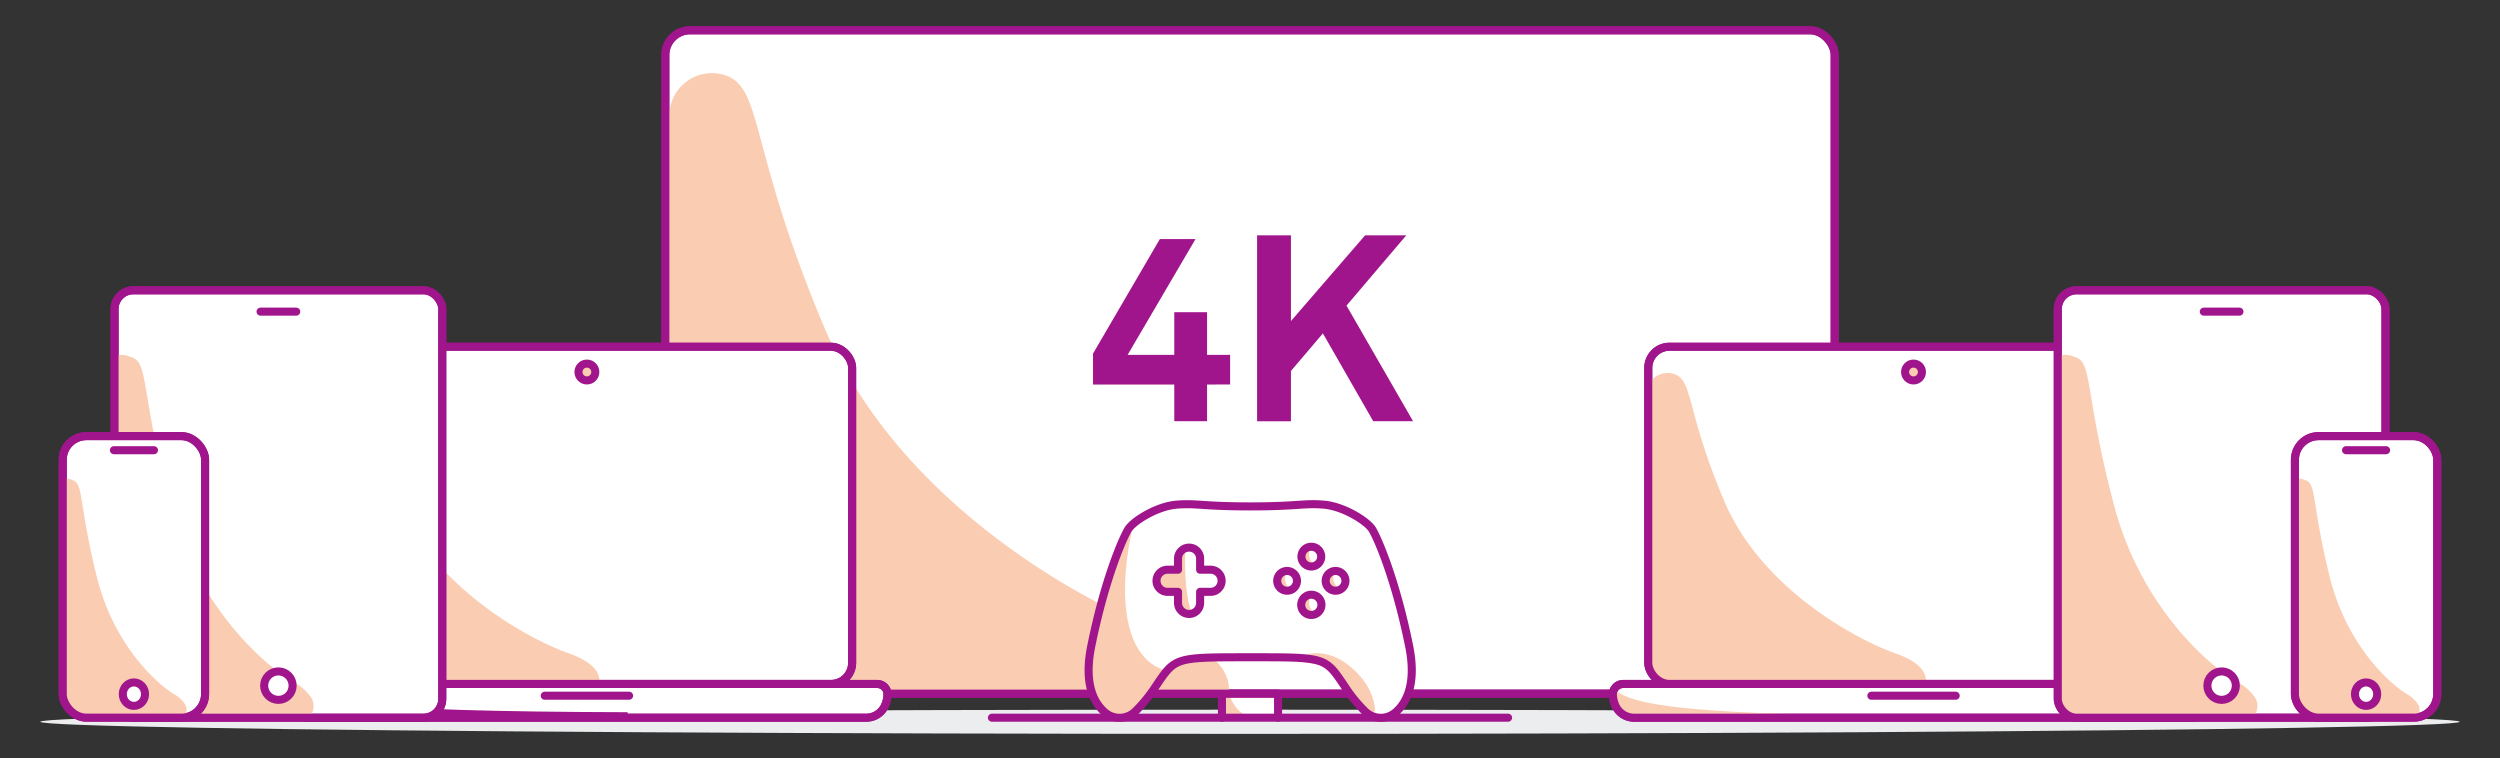 <svg xmlns="http://www.w3.org/2000/svg" width="620" height="188" viewBox="0 0 620 188"><rect x="0" y="0" width="620" height="188" fill="#333333" stroke="none"/><ellipse cx="310" cy="179" rx="300" ry="3" fill="#ecedee"/><rect x="165" y="7.51" width="290" height="164.51" rx="6.13" fill="#fff" stroke="#a0148c" stroke-linecap="round" stroke-linejoin="round" stroke-width="2"/><polyline points="303.04 177.99 303.04 172 316.96 172 316.96 177.99" fill="#fff"/><path d="M304.84,172.37s1.87,5.61,6.51,5.62h-7.61l.26-6h1Z" fill="#facdb2"/><polyline points="303.04 177.99 303.04 172 316.96 172 316.96 177.99" fill="none" stroke="#a0148c" stroke-linecap="round" stroke-linejoin="round" stroke-width="2"/><line x1="246" y1="177.99" x2="374" y2="177.99" fill="none" stroke="#a0148c" stroke-linecap="round" stroke-linejoin="round" stroke-width="2"/><path d="M166,28.73v138.7c0,.7,2.88,4.23,3.59,4.23l133.93.75a1.29,1.29,0,0,0,1.28-1.31q0-8.58-15.55-14c-16.68-5.79-65.61-30.6-84.68-75.59s-15.21-60-25-62.94h0A10.56,10.56,0,0,0,166,28.73Z" fill="#facdb2" fill-rule="evenodd"/><rect x="165" y="7.51" width="290" height="164.51" rx="6.13" fill="none" stroke="#a0148c" stroke-linecap="round" stroke-linejoin="round" stroke-width="2"/><path d="M310.05,163c18.94,0,18.55-.05,23.51,7.32a36,36,0,0,0,5,6.12,5.58,5.58,0,0,0,7.36.36c2.73-2.24,5.49-6.92,3.55-16.55-3.41-16.85-7.89-26.88-9.14-28.94s-7.13-5.76-12.08-6.16-6.36.44-18.2.44-13.24-.83-18.2-.44-10.82,4.09-12.08,6.16-5.73,12.09-9.14,28.94c-1.94,9.63.82,14.31,3.55,16.55a5.58,5.58,0,0,0,7.36-.36,36.45,36.45,0,0,0,5-6.12C291.5,163,291.1,163,310.05,163Z" fill="#fff"/><path d="M294,135.86c-.81.82-.82,1.84-1.25,3.47s-2.16,1.65-3,1.65-3.55,1.78-3.55,3.44,2.69,2.37,4.15,2.43,2,.51,2.41,3.17a3.61,3.61,0,0,0,1.36,2.34,1,1,0,0,0,1.47-.17C293.77,147.21,293.8,139.82,294,135.86Z" fill="#facdb2"/><path d="M319.07,142.08l-.12-.86s-5.2,3.16.79,5.54l-.14-1A3.16,3.16,0,0,1,319.07,142.08Z" fill="#facdb2"/><path d="M330.89,142l-.19-.85s-4.93,3.57,1.23,5.46l-.21-1A3.16,3.16,0,0,1,330.89,142Z" fill="#facdb2"/><path d="M324.9,148.15l-.19-.84s-4.94,3.56,1.22,5.46l-.21-1A3.16,3.16,0,0,1,324.9,148.15Z" fill="#facdb2"/><path d="M324.9,136.16l-.19-.84s-4.94,3.55,1.22,5.46l-.21-1A3.16,3.16,0,0,1,324.9,136.16Z" fill="#facdb2"/><path d="M324.24,163.34s4.69-1.84,10.29,3c4.15,3.55,5.22,7.3,5.47,9.42a.55.55,0,0,1-1,.4l-6.56-8.44-4.32-3.78Z" fill="#facdb2" stroke="#facdb2" stroke-miterlimit="10" stroke-width="2"/><path d="M289,166.3c-12-3.82-11.15-23.06-7.87-36.45A26.6,26.6,0,0,0,278,135c-2.24,5.32-9,28.59-8,32.94s3.59,10.25,8.29,10.1c3.42-.11,10-8.9,11.5-11.49Z" fill="#facdb2"/><path d="M300.38,141.29h-2.75v-2.74a2.74,2.74,0,1,0-5.48,0v2.74H289.4a2.75,2.75,0,0,0,0,5.49h2.75v2.74a2.74,2.74,0,0,0,5.48,0v-2.74h2.75a2.75,2.75,0,0,0,0-5.49Z" fill="none" stroke="#a0148c" stroke-linecap="round" stroke-linejoin="round" stroke-width="2"/><path d="M325.21,148.49A1.51,1.51,0,1,1,323.7,150a1.52,1.52,0,0,1,1.51-1.51m0-2a3.51,3.51,0,1,0,3.51,3.51,3.51,3.51,0,0,0-3.51-3.51Z" fill="#a0148c"/><path d="M325.21,136.59a1.45,1.45,0,1,1-1.45,1.45,1.45,1.45,0,0,1,1.45-1.45m0-2a3.45,3.45,0,1,0,3.45,3.45,3.46,3.46,0,0,0-3.45-3.45Z" fill="#a0148c"/><path d="M331.22,142.6a1.45,1.45,0,1,1-1.45,1.45,1.45,1.45,0,0,1,1.45-1.45m0-2a3.45,3.45,0,1,0,3.45,3.45,3.46,3.46,0,0,0-3.45-3.45Z" fill="#a0148c"/><path d="M319.2,142.6a1.45,1.45,0,1,1-1.45,1.45,1.45,1.45,0,0,1,1.45-1.45m0-2a3.45,3.45,0,1,0,3.45,3.45,3.46,3.46,0,0,0-3.45-3.45Z" fill="#a0148c"/><path d="M310.05,163c18.94,0,18.55-.05,23.51,7.32a36,36,0,0,0,5,6.12,5.58,5.58,0,0,0,7.36.36c2.73-2.24,5.49-6.92,3.55-16.55-3.41-16.85-7.89-26.88-9.14-28.94s-7.13-5.76-12.08-6.16-6.36.44-18.2.44-13.24-.83-18.2-.44-10.82,4.09-12.08,6.16-5.73,12.09-9.14,28.94c-1.94,9.63.82,14.31,3.55,16.55a5.58,5.58,0,0,0,7.36-.36,36.45,36.45,0,0,0,5-6.12C291.5,163,291.1,163,310.05,163Z" fill="none" stroke="#a0148c" stroke-linecap="round" stroke-linejoin="round" stroke-width="2"/><path d="M548.31,175.32h0a5.09,5.09,0,0,1-4.53,2.67H405.32a5.09,5.09,0,0,1-4.53-2.67h0a6.9,6.9,0,0,1-.79-3.21h0a2.55,2.55,0,0,1,2.61-2.48H546.49a2.55,2.55,0,0,1,2.61,2.49h0A6.89,6.89,0,0,1,548.31,175.32Z" fill="#fff"/><path d="M548.31,175.32h0a5.09,5.09,0,0,1-4.53,2.67H405.32a5.09,5.09,0,0,1-4.53-2.67h0a6.9,6.9,0,0,1-.79-3.21h0a2.55,2.55,0,0,1,2.61-2.48H546.49a2.55,2.55,0,0,1,2.61,2.49h0A6.89,6.89,0,0,1,548.31,175.32Z" fill="none" stroke="#a0148c" stroke-linecap="round" stroke-linejoin="round" stroke-width="2"/><rect x="408.77" y="85.99" width="131.56" height="83.64" rx="5.25" fill="#fff"/><rect x="408.77" y="85.99" width="131.56" height="83.64" rx="5.25" fill="none" stroke="#a0148c" stroke-linecap="round" stroke-miterlimit="10" stroke-width="2"/><path d="M400.21,170.94c5.17,4.06,17.27,6.5,84.44,6.69H407.86c-4.2,0-7.1-.1-7.12-2.06Z" fill="#facdb2"/><line x1="485.01" y1="172.54" x2="464.1" y2="172.54" fill="none" stroke="#a0148c" stroke-linecap="round" stroke-miterlimit="10" stroke-width="2"/><path d="M408.29,97.8v67.83c0,.35,2.4,3.62,2.75,3.62l66,.38a.65.65,0,0,0,.64-.66q0-4.29-7.77-7c-8.34-2.9-32.8-15.3-42.33-37.79s-7.61-30-12.51-31.47h0A5.28,5.28,0,0,0,408.29,97.8Z" fill="#facdb2" fill-rule="evenodd"/><circle cx="474.55" cy="92.26" r="2.09" fill="#facdb2" stroke="#a0148c" stroke-linecap="round" stroke-miterlimit="10" stroke-width="2"/><rect x="408.77" y="85.99" width="131.56" height="83.64" rx="5.25" fill="none" stroke="#a0148c" stroke-linecap="round" stroke-miterlimit="10" stroke-width="2"/><path d="M548.31,175.32h0a5.09,5.09,0,0,1-4.53,2.67H405.32a5.09,5.09,0,0,1-4.53-2.67h0a6.9,6.9,0,0,1-.79-3.21h0a2.55,2.55,0,0,1,2.61-2.48H546.49a2.55,2.55,0,0,1,2.61,2.49h0A6.89,6.89,0,0,1,548.31,175.32Z" fill="none" stroke="#a0148c" stroke-linecap="round" stroke-linejoin="round" stroke-width="2"/><path d="M219.31,175.32h0a5.09,5.09,0,0,1-4.53,2.67H76.32a5.09,5.09,0,0,1-4.53-2.67h0a6.9,6.9,0,0,1-.79-3.21h0a2.55,2.55,0,0,1,2.61-2.48H217.49a2.55,2.55,0,0,1,2.61,2.49h0A6.89,6.89,0,0,1,219.31,175.32Z" fill="#fff"/><path d="M219.31,175.32h0a5.09,5.09,0,0,1-4.53,2.67H76.32a5.09,5.09,0,0,1-4.53-2.67h0a6.9,6.9,0,0,1-.79-3.21h0a2.55,2.55,0,0,1,2.61-2.48H217.49a2.55,2.55,0,0,1,2.61,2.49h0A6.89,6.89,0,0,1,219.31,175.32Z" fill="none" stroke="#a0148c" stroke-linecap="round" stroke-linejoin="round" stroke-width="2"/><rect x="79.77" y="85.99" width="131.56" height="83.64" rx="5.25" fill="#fff"/><rect x="79.77" y="85.99" width="131.56" height="83.64" rx="5.25" fill="none" stroke="#a0148c" stroke-linecap="round" stroke-miterlimit="10" stroke-width="2"/><path d="M71.21,170.94c5.17,4.06,17.27,6.5,84.44,6.69H78.86c-4.2,0-7.1-.1-7.12-2.06Z" fill="#b2e0fd" stroke="#a0148c" stroke-miterlimit="10" stroke-width="2"/><line x1="156.01" y1="172.54" x2="135.1" y2="172.54" fill="none" stroke="#a0148c" stroke-linecap="round" stroke-miterlimit="10" stroke-width="2"/><path d="M79.29,97.8v67.83c0,.35,2.4,3.62,2.75,3.62l66,.38a.65.65,0,0,0,.64-.66q0-4.29-7.77-7c-8.34-2.9-32.8-15.3-42.33-37.79S91,94.19,86.06,92.73h0A5.28,5.28,0,0,0,79.29,97.8Z" fill="#facdb2" fill-rule="evenodd"/><circle cx="145.55" cy="92.26" r="2.09" fill="#facdb2" stroke="#a0148c" stroke-linecap="round" stroke-miterlimit="10" stroke-width="2"/><rect x="79.77" y="85.99" width="131.56" height="83.64" rx="5.25" fill="none" stroke="#a0148c" stroke-linecap="round" stroke-miterlimit="10" stroke-width="2"/><path d="M219.31,175.32h0a5.09,5.09,0,0,1-4.53,2.67H76.32a5.09,5.09,0,0,1-4.53-2.67h0a6.9,6.9,0,0,1-.79-3.21h0a2.55,2.55,0,0,1,2.61-2.48H217.49a2.55,2.55,0,0,1,2.61,2.49h0A6.89,6.89,0,0,1,219.31,175.32Z" fill="none" stroke="#a0148c" stroke-linecap="round" stroke-linejoin="round" stroke-width="2"/><rect x="510.33" y="71.99" width="81.27" height="106" rx="4.66" fill="#fff"/><rect x="510.33" y="71.99" width="81.27" height="106" rx="4.66" fill="none" stroke="#a0148c" stroke-miterlimit="10" stroke-width="2"/><path d="M510.33,88.83V172.1c0,4.69,2.36,5.89,5.28,5.89H558c1.56,0,2.44-3,1.35-4.84a11.74,11.74,0,0,0-4.49-4c-6-3.35-23.69-17.74-30.57-43.82s-5.49-34.79-9-36.48Q511.68,87.14,510.33,88.83Z" fill="#facdb2" fill-rule="evenodd"/><line x1="546.54" y1="77.29" x2="555.38" y2="77.29" fill="none" stroke="#a0148c" stroke-linecap="round" stroke-miterlimit="10" stroke-width="2"/><rect x="510.33" y="71.99" width="81.27" height="106" rx="4.66" fill="none" stroke="#a0148c" stroke-linecap="round" stroke-miterlimit="10" stroke-width="2"/><circle cx="550.96" cy="170.04" r="3.53" fill="#fff" stroke="#a0148c" stroke-linecap="round" stroke-miterlimit="10" stroke-width="2"/><rect x="569.14" y="108.16" width="35.3" height="69.82" rx="5.86" fill="#fff"/><rect x="569.14" y="108.16" width="35.3" height="69.82" rx="5.86" fill="none" stroke="#a0148c" stroke-miterlimit="10" stroke-width="2"/><path d="M569.14,119.25v53.17c0,3.09,2.85,5.55,4.67,5.55h25.07c1,0,1.52-2,.84-3.19a7.55,7.55,0,0,0-2.8-2.64c-3.76-2.21-14.79-11.69-19.09-28.86s-3.43-22.92-5.64-24C570.72,118.51,569.7,118.51,569.14,119.25Z" fill="#facdb2" fill-rule="evenodd"/><line x1="581.82" y1="111.65" x2="591.75" y2="111.65" fill="none" stroke="#a0148c" stroke-linecap="round" stroke-miterlimit="10" stroke-width="2"/><rect x="569.14" y="108.16" width="35.3" height="69.82" rx="5.86" fill="none" stroke="#a0148c" stroke-linecap="round" stroke-miterlimit="10" stroke-width="2"/><ellipse cx="586.79" cy="172.15" rx="2.76" ry="2.91" fill="#fff" stroke="#a0148c" stroke-linecap="round" stroke-miterlimit="10" stroke-width="2"/><rect x="28.41" y="71.99" width="81.27" height="106" rx="4.66" fill="#fff"/><rect x="28.41" y="71.99" width="81.27" height="106" rx="4.66" fill="none" stroke="#a0148c" stroke-miterlimit="10" stroke-width="2"/><path d="M28.3,88.84v83.27c0,4.69,2.37,5.89,5.28,5.89H75.93c1.56,0,2.44-3,1.35-4.84a11.78,11.78,0,0,0-4.48-4c-6-3.35-23.69-17.74-30.58-43.81s-5.49-34.8-9-36.49Q29.65,87.16,28.3,88.84Z" fill="#facdb2" fill-rule="evenodd"/><line x1="73.46" y1="77.29" x2="64.62" y2="77.29" fill="none" stroke="#a0148c" stroke-linecap="round" stroke-miterlimit="10" stroke-width="2"/><rect x="28.41" y="71.99" width="81.27" height="106" rx="4.66" fill="none" stroke="#a0148c" stroke-linecap="round" stroke-miterlimit="10" stroke-width="2"/><circle cx="69.04" cy="170.04" r="3.53" fill="#fff" stroke="#a0148c" stroke-linecap="round" stroke-miterlimit="10" stroke-width="2"/><rect x="15.56" y="108.16" width="35.3" height="69.82" rx="5.86" fill="#fff"/><rect x="15.56" y="108.16" width="35.3" height="69.82" rx="5.86" fill="none" stroke="#a0148c" stroke-miterlimit="10" stroke-width="2"/><path d="M15.37,119.25v53.17c0,3.09,2.86,5.55,4.68,5.55H45.12c1,0,1.52-2,.84-3.19a7.55,7.55,0,0,0-2.8-2.64c-3.76-2.21-14.79-11.69-19.09-28.86s-3.43-22.92-5.64-24Q16.23,118.14,15.37,119.25Z" fill="#facdb2" fill-rule="evenodd"/><line x1="38.18" y1="111.65" x2="28.25" y2="111.65" fill="none" stroke="#a0148c" stroke-linecap="round" stroke-miterlimit="10" stroke-width="2"/><rect x="15.56" y="108.16" width="35.3" height="69.82" rx="5.86" fill="none" stroke="#a0148c" stroke-linecap="round" stroke-miterlimit="10" stroke-width="2"/><ellipse cx="33.21" cy="172.15" rx="2.76" ry="2.91" fill="#fff" stroke="#a0148c" stroke-linecap="round" stroke-miterlimit="10" stroke-width="2"/><path d="M299.35,95.36v9.1h-8.13v-9.1H271.07V87.69l16.58-28.41h8.84L279.65,88h11.57V77.42h8.13V88h5.72v7.35Z" fill="#a0148c"/><path d="M340.56,104.46,328.08,82.68,320.15,92v12.48h-8.39V58.37h8.39V79.63l18.39-21.26h10.21L333.93,75.79l16.51,28.67Z" fill="#a0148c"/></svg>